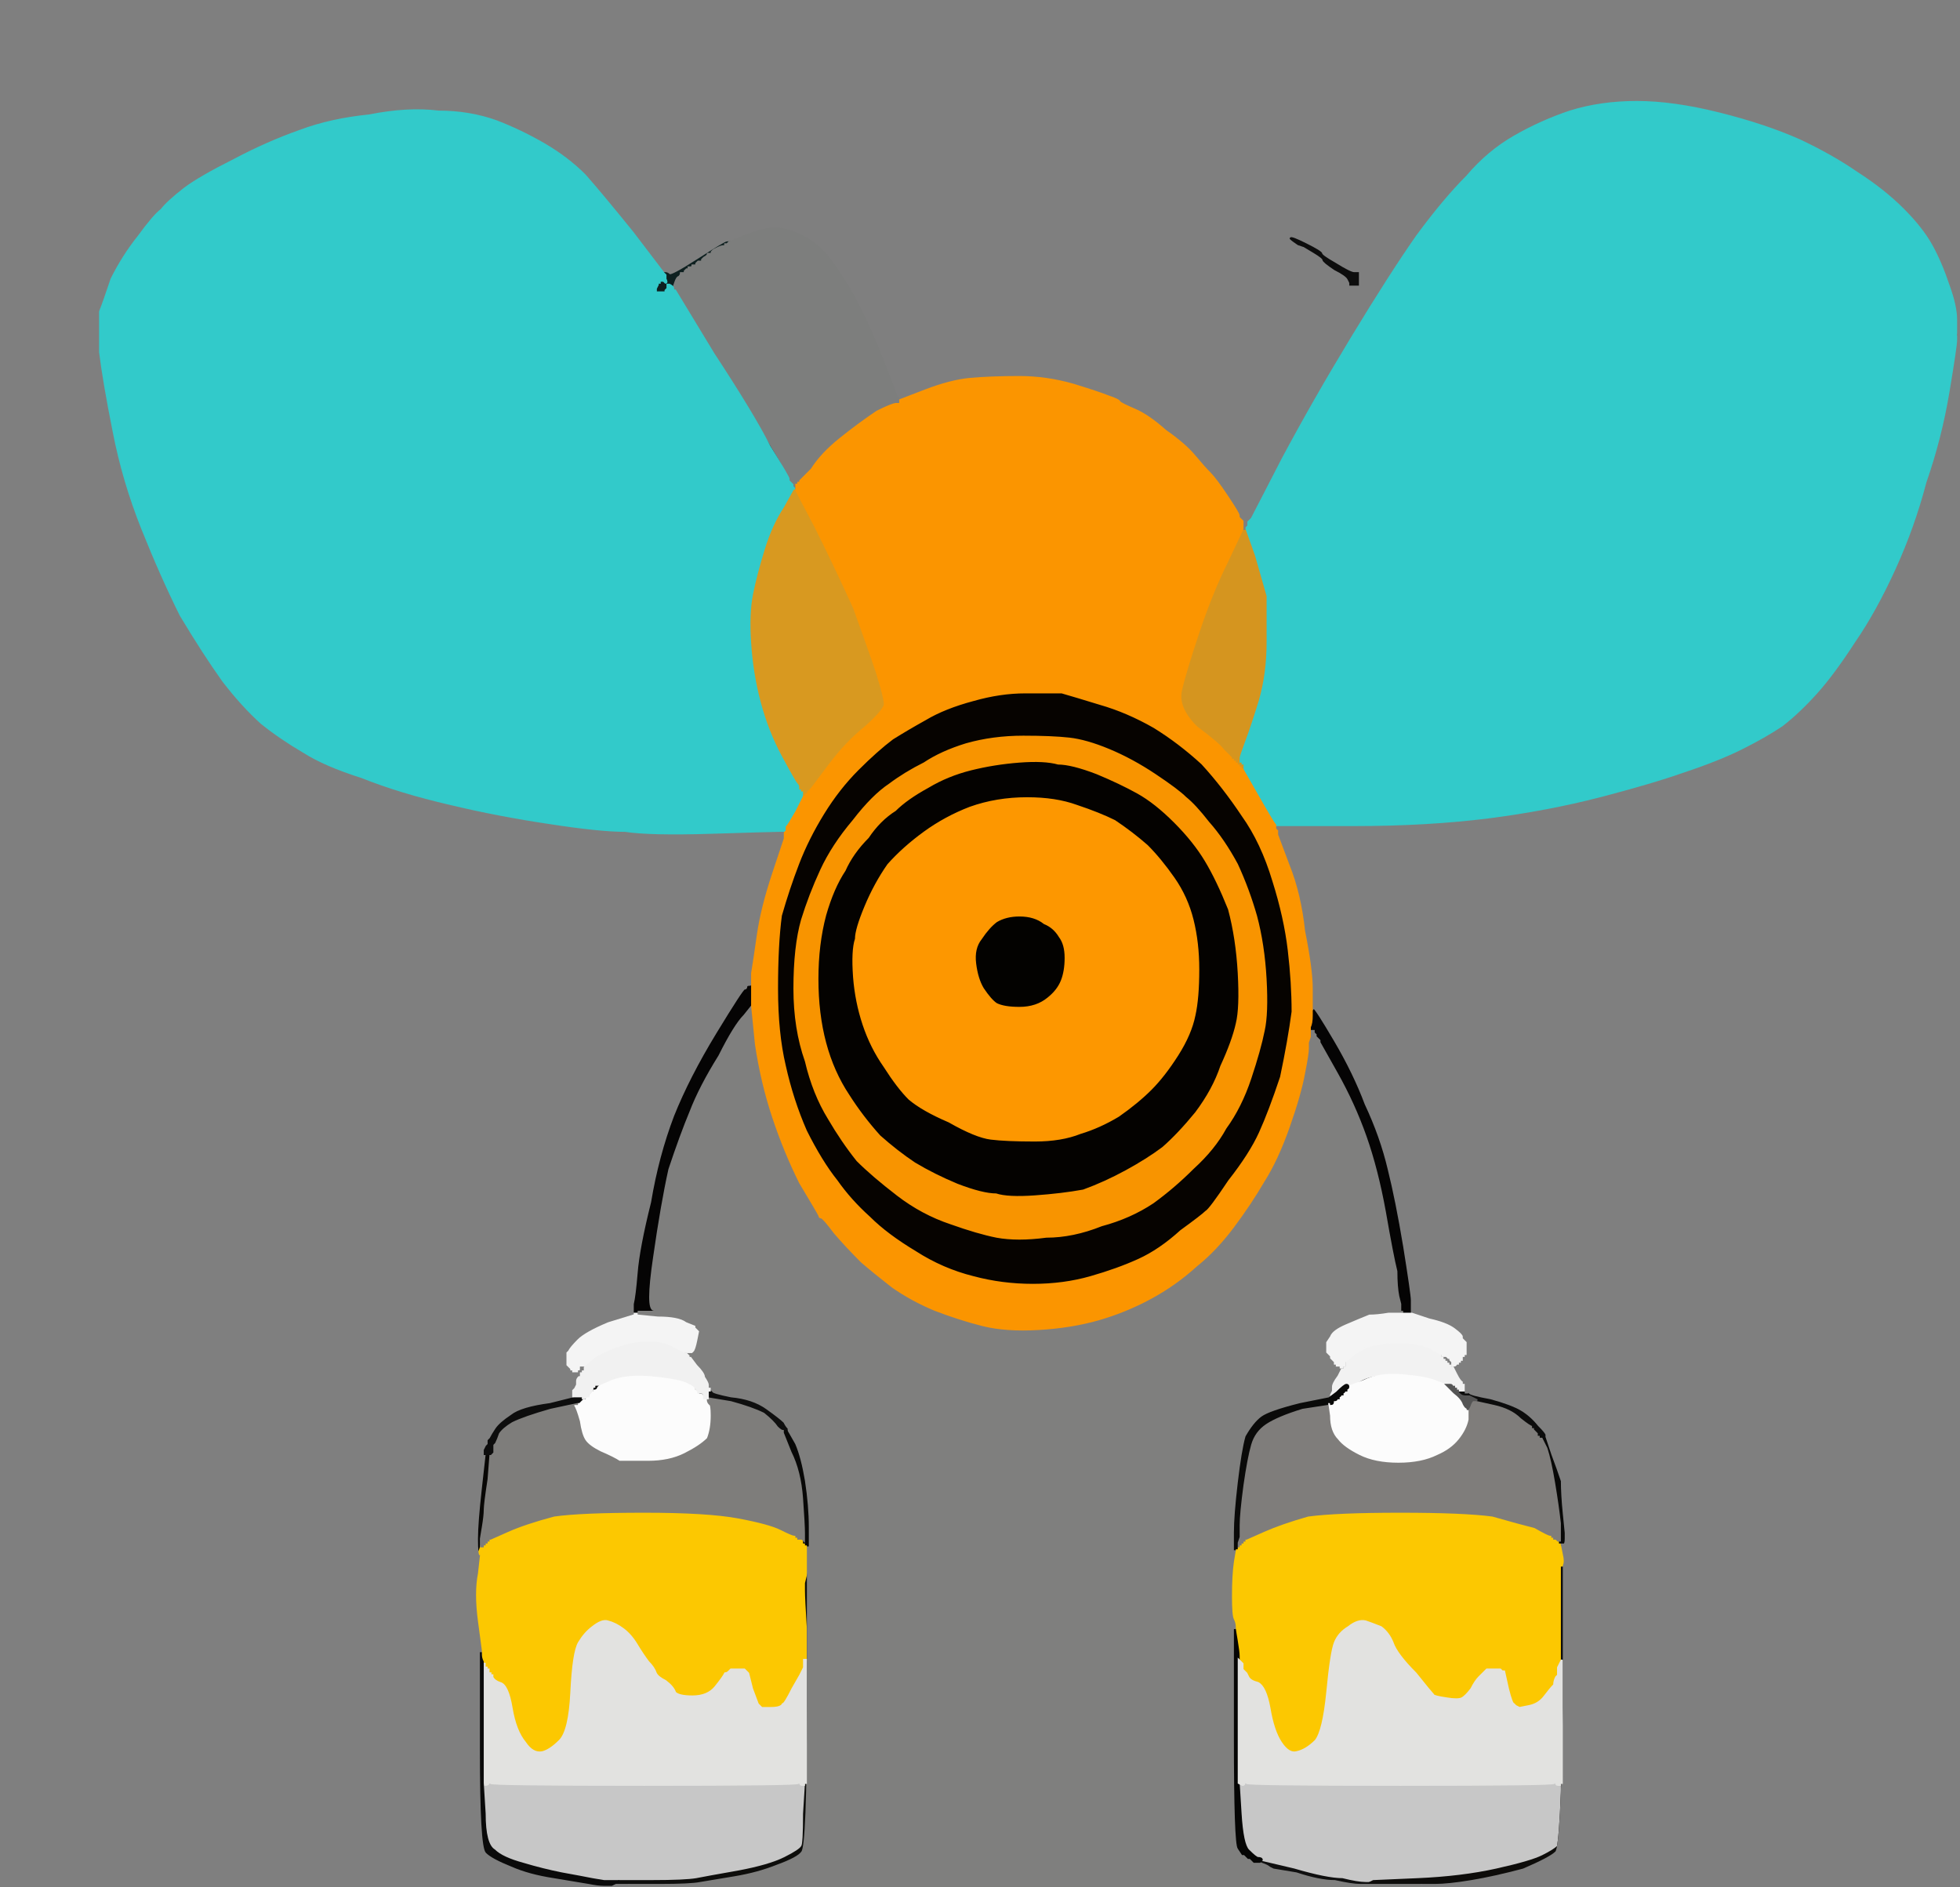 <!-- Created with clker.com Auto tracing tool http://www.clker.com) --> 
<svg 
   xmlns='http://www.w3.org/2000/svg'
   width='1019'
   height='981'>
<rect width="100%" height="100%" fill="#333333" stroke="none"/>
<path style='opacity:1;fill:#FCFCFC;fill-rule:evenodd;stroke:#FCFCFC;stroke-width:1px;stroke-linecap:butt;stroke-linejoin:miter;stroke-opacity:1;' d='M 362 721 L 362 721 L 362 721 Q 362 722 362 722 L 363 722 L 363 722 Q 363 722 364 723 L 364 723 L 364 723 Q 364 724 364 724 L 365 724 L 365 724 L 365 724 L 366 725 L 366 725 L 366 725 Q 366 726 366 726 L 367 726 L 367 726 Q 367 726 368 727 L 368 727 L 368 727 Q 368 728 368 728 L 369 728 L 369 729 Q 370 730 370 736 Q 370 743 368 748 Q 364 752 356 756 Q 348 760 337 760 Q 326 760 322 760 Q 319 758 312 755 Q 306 752 304 749 Q 302 746 301 739 Q 299 732 298 731 Q 298 730 299 730 L 300 730 L 300 729 L 300 729 L 301 729 Q 302 728 302 728 L 303 727 L 304 727 Q 304 726 304 726 L 304 726 L 304 726 Q 305 726 305 725 L 305 725 L 306 725 Q 306 724 306 724 L 306 724 L 306 724 Q 307 724 307 723 L 307 723 L 308 723 Q 308 722 308 722 L 308 722 L 308 722 Q 309 722 309 721 L 309 721 L 310 721 Q 310 720 310 720 L 310 720 L 310 720 L 311 720 L 318 717 Q 326 714 338 715 Q 350 716 356 718 Q 361 720 362 721 z 
'/>
<path style='opacity:1;fill:#050404;fill-rule:evenodd;stroke:#050404;stroke-width:1px;stroke-linecap:butt;stroke-linejoin:miter;stroke-opacity:1;' d='M 390 512 L 391 511 L 391 517 L 391 523 L 387 528 Q 382 533 374 549 Q 364 565 359 578 Q 354 590 348 608 Q 344 626 340 654 Q 336 681 340 681 L 343 682 L 338 682 L 332 682 L 332 683 L 332 683 L 330 683 L 329 683 L 329 678 Q 330 674 331 662 Q 332 649 338 625 Q 342 601 350 580 Q 358 560 372 537 Q 386 514 387 514 Q 388 514 388 513 Q 388 512 390 512 z 
'/>
<path style='opacity:1;fill:#32CACA;fill-rule:evenodd;stroke:#32CACA;stroke-width:1px;stroke-linecap:butt;stroke-linejoin:miter;stroke-opacity:1;' d='M 1018 166 L 1018 174 L 1018 177 Q 1018 180 1014 204 Q 1010 228 1002 251 Q 996 274 986 296 Q 976 318 965 334 Q 954 351 945 361 Q 936 371 927 378 Q 918 384 906 390 Q 894 396 876 402 Q 859 408 832 415 Q 805 422 774 426 Q 742 430 704 430 L 665 430 L 664 430 L 663 430 L 663 429 Q 662 428 654 414 L 646 400 L 646 400 Q 646 399 645 399 L 645 399 L 645 398 Q 644 398 644 398 L 644 398 L 644 398 Q 644 397 643 397 L 643 397 L 643 395 Q 644 393 647 385 Q 650 377 654 364 Q 658 350 658 334 Q 658 318 658 310 Q 656 303 652 289 L 647 275 L 647 274 L 648 273 L 648 272 L 648 271 L 649 270 L 650 269 L 666 238 Q 682 208 702 175 Q 722 142 736 122 Q 750 103 762 91 Q 773 78 787 70 Q 801 62 816 57 Q 832 52 851 52 Q 870 52 894 58 Q 918 64 936 72 Q 953 80 966 89 Q 980 98 990 108 Q 1000 118 1005 127 Q 1010 136 1014 148 Q 1018 159 1018 166 z 
'/>
<path style='opacity:1;fill:#F89400;fill-rule:evenodd;stroke:#F89400;stroke-width:1px;stroke-linecap:butt;stroke-linejoin:miter;stroke-opacity:1;' d='M 532 382 Q 547 382 556 383 Q 565 384 577 389 Q 589 394 601 402 Q 613 410 617 414 Q 622 418 629 427 Q 637 436 644 449 Q 650 462 654 476 Q 658 491 659 509 Q 660 527 658 536 Q 656 546 651 561 Q 646 576 638 587 Q 632 598 621 608 Q 611 618 600 626 Q 588 634 573 638 Q 558 644 544 644 Q 529 646 518 644 Q 508 642 494 637 Q 479 632 466 622 Q 453 612 445 604 Q 437 594 430 582 Q 422 569 418 552 Q 412 535 412 514 Q 412 492 416 478 Q 420 465 426 452 Q 432 439 443 426 Q 453 413 462 407 Q 470 401 480 396 Q 489 390 502 386 Q 516 382 532 382 z 
M 530 397 Q 543 396 550 398 Q 557 398 570 403 Q 582 408 591 413 Q 600 418 610 428 Q 620 438 626 448 Q 632 458 638 473 Q 642 488 643 506 Q 644 524 642 532 Q 640 541 634 554 Q 630 566 621 578 Q 612 589 604 596 Q 596 602 585 608 Q 574 614 563 618 Q 552 620 538 621 Q 524 622 518 620 Q 511 620 498 615 Q 486 610 476 604 Q 467 598 458 590 Q 449 580 442 569 Q 434 557 430 542 Q 426 527 426 509 Q 426 491 430 476 Q 434 462 440 453 Q 444 444 452 436 Q 458 427 466 422 Q 472 416 483 410 Q 493 404 505 401 Q 517 398 530 397 z 
'/>
<path style='opacity:1;fill:#050404;fill-rule:evenodd;stroke:#050404;stroke-width:1px;stroke-linecap:butt;stroke-linejoin:miter;stroke-opacity:1;' d='M 734 676 L 734 678 L 734 680 L 734 683 L 734 683 L 734 683 L 732 683 L 729 683 L 729 682 L 728 682 L 728 680 L 728 678 L 727 674 Q 726 669 726 661 Q 724 653 720 630 Q 716 608 710 591 Q 704 574 695 558 L 686 542 L 686 542 L 686 542 L 686 541 L 686 541 L 685 540 L 684 539 L 684 539 L 684 538 L 684 538 L 684 538 L 683 537 L 683 536 L 682 536 L 681 536 L 681 534 Q 682 532 682 528 L 682 525 L 683 524 Q 684 524 694 541 Q 704 558 710 574 Q 718 591 722 608 Q 726 624 730 648 Q 734 673 734 676 z 
'/>
<path style='opacity:1;fill:#080705;fill-rule:evenodd;stroke:#080705;stroke-width:1px;stroke-linecap:butt;stroke-linejoin:miter;stroke-opacity:1;' d='M 253 755 L 253 755 L 254 755 Q 254 756 254 756 L 255 756 L 254 769 Q 252 782 252 785 Q 252 788 251 794 L 250 800 L 250 802 L 250 804 L 250 804 Q 250 805 249 807 L 249 809 L 249 809 Q 248 809 248 800 Q 248 792 250 774 L 252 756 L 252 756 Q 253 756 253 755 z 
'/>
<path style='opacity:1;fill:#C7C7C7;fill-rule:evenodd;stroke:#C7C7C7;stroke-width:1px;stroke-linecap:butt;stroke-linejoin:miter;stroke-opacity:1;' d='M 417 928 L 418 928 L 418 927 L 418 927 L 419 927 L 419 927 L 418 943 Q 418 959 417 960 Q 416 962 408 966 Q 400 970 384 973 Q 367 976 362 977 Q 356 978 339 978 L 322 978 L 318 978 L 314 978 L 308 977 Q 303 976 292 974 Q 282 972 272 969 Q 261 966 257 962 Q 252 959 252 943 L 251 927 L 252 928 Q 254 928 254 927 Q 254 926 255 927 Q 255 928 335 928 Q 415 928 415 927 Q 416 926 416 927 Q 416 928 417 928 z 
'/>
<path style='opacity:1;fill:#060300;fill-rule:evenodd;stroke:#060300;stroke-width:1px;stroke-linecap:butt;stroke-linejoin:miter;stroke-opacity:1;' d='M 533 360 Q 546 360 552 360 Q 559 362 572 366 Q 586 370 600 378 Q 613 386 625 397 Q 636 409 646 424 Q 656 438 662 458 Q 668 477 670 494 Q 672 511 672 526 Q 670 541 666 560 Q 660 578 655 589 Q 650 600 639 614 Q 629 629 627 630 Q 625 632 614 640 Q 603 650 592 655 Q 581 660 567 664 Q 553 668 537 668 Q 521 668 506 664 Q 490 660 476 651 Q 461 642 452 633 Q 442 624 435 614 Q 427 604 419 588 Q 412 572 408 554 Q 404 537 404 514 Q 404 491 406 476 Q 410 462 415 449 Q 420 436 428 423 Q 436 410 446 400 Q 456 390 464 384 Q 472 379 481 374 Q 491 368 506 364 Q 520 360 533 360 z 
M 532 382 Q 547 382 556 383 Q 565 384 577 389 Q 589 394 601 402 Q 613 410 617 414 Q 622 418 629 427 Q 637 436 644 449 Q 650 462 654 476 Q 658 491 659 509 Q 660 527 658 536 Q 656 546 651 561 Q 646 576 638 587 Q 632 598 621 608 Q 611 618 600 626 Q 588 634 573 638 Q 558 644 544 644 Q 529 646 518 644 Q 508 642 494 637 Q 479 632 466 622 Q 453 612 445 604 Q 437 594 430 582 Q 422 569 418 552 Q 412 535 412 514 Q 412 492 416 478 Q 420 465 426 452 Q 432 439 443 426 Q 453 413 462 407 Q 470 401 480 396 Q 489 390 502 386 Q 516 382 532 382 z 
'/>
<path style='opacity:1;fill:#0D0D0B;fill-rule:evenodd;stroke:#0D0D0B;stroke-width:1px;stroke-linecap:butt;stroke-linejoin:miter;stroke-opacity:1;' d='M 420 814 L 420 814 L 420 887 Q 420 960 417 963 Q 415 966 404 970 Q 394 974 382 976 Q 370 978 364 979 Q 359 980 343 980 L 327 980 L 322 980 L 318 980 L 318 980 L 318 980 L 320 979 L 322 978 L 322 978 L 322 978 L 339 978 Q 356 978 362 977 Q 367 976 384 973 Q 400 970 408 966 Q 416 962 417 960 Q 418 959 418 943 L 419 927 L 419 895 L 419 863 L 419 847 Q 418 831 418 827 L 418 823 L 419 819 Q 420 815 420 814 z 
'/>
<path style='opacity:1;fill:#F4F4F4;fill-rule:evenodd;stroke:#F4F4F4;stroke-width:1px;stroke-linecap:butt;stroke-linejoin:miter;stroke-opacity:1;' d='M 316 687 L 329 683 L 330 683 L 332 683 L 342 684 Q 353 684 357 687 Q 362 689 362 689 L 362 690 L 362 690 L 362 690 L 363 691 L 364 692 L 363 697 Q 362 702 361 704 Q 360 706 360 706 L 359 706 L 358 706 L 358 706 L 358 705 L 358 705 L 357 705 Q 356 705 356 704 Q 356 703 350 701 Q 345 698 338 698 Q 330 698 324 700 Q 317 702 310 706 L 304 711 L 304 712 L 304 712 L 304 712 L 304 712 L 304 713 L 303 713 L 302 713 L 301 714 L 301 714 L 302 714 L 302 714 L 302 715 L 302 715 L 302 716 L 302 716 L 301 716 L 300 716 L 300 716 L 299 715 L 298 714 L 298 714 L 298 714 L 297 714 L 297 714 L 297 713 L 296 713 L 296 713 L 296 712 L 296 712 L 296 712 L 295 711 L 294 710 L 294 706 L 294 703 L 295 702 Q 296 700 300 696 Q 304 692 316 687 z 
'/>
<path style='opacity:1;fill:#030200;fill-rule:evenodd;stroke:#030200;stroke-width:1px;stroke-linecap:butt;stroke-linejoin:miter;stroke-opacity:1;' d='M 530 476 Q 538 476 543 480 Q 548 482 551 487 Q 554 491 554 498 Q 554 505 552 510 Q 550 515 545 519 Q 539 524 530 524 Q 522 524 518 522 Q 515 520 511 514 Q 508 509 507 501 Q 506 493 510 488 Q 514 482 518 479 Q 523 476 530 476 z 
'/>
<path style='opacity:1;fill:#F2F2F2;fill-rule:evenodd;stroke:#F2F2F2;stroke-width:1px;stroke-linecap:butt;stroke-linejoin:miter;stroke-opacity:1;' d='M 750 704 L 750 704 L 750 704 L 750 704 L 750 705 L 751 705 L 752 705 L 752 705 L 752 705 Q 752 706 752 706 L 753 706 L 753 706 Q 753 706 754 707 L 754 707 L 754 707 Q 754 708 754 708 L 755 708 L 755 708 L 755 709 L 755 709 L 755 710 L 756 710 L 756 710 L 758 714 Q 760 718 761 718 L 761 718 L 761 719 L 762 719 L 762 722 L 762 724 L 760 724 L 758 724 L 758 724 L 758 723 L 757 723 L 757 722 L 757 722 L 756 722 L 756 722 L 756 722 L 756 721 L 756 721 L 755 721 Q 755 720 754 720 L 753 720 L 753 720 Q 752 719 752 720 L 752 720 L 752 720 Q 751 720 746 718 Q 741 716 729 715 Q 717 714 711 716 Q 705 718 702 722 L 698 726 L 698 726 L 698 726 L 697 726 L 697 726 L 697 727 L 696 727 L 696 727 L 696 728 L 696 728 L 696 728 L 695 728 L 695 728 L 694 729 L 693 729 L 693 728 L 693 727 L 692 727 L 691 727 L 691 725 L 692 723 L 692 721 Q 692 719 695 715 L 697 711 L 698 711 L 698 710 L 698 710 L 698 710 L 698 710 L 699 710 L 699 709 L 699 709 L 699 708 L 699 708 L 704 704 Q 710 700 715 699 Q 720 698 729 698 Q 738 698 744 701 Q 749 704 750 704 z 
'/>
<path style='opacity:1;fill:#0F0F0F;fill-rule:evenodd;stroke:#0F0F0F;stroke-width:1px;stroke-linecap:butt;stroke-linejoin:miter;stroke-opacity:1;' d='M 656 967 L 656 967 L 673 971 Q 690 976 698 976 Q 706 978 710 978 L 714 978 L 714 978 L 714 978 L 712 979 L 711 980 L 711 980 L 711 980 L 707 980 Q 703 980 694 978 Q 686 978 674 974 L 662 972 L 660 971 Q 659 970 656 969 L 654 968 L 655 968 Q 656 967 656 967 z 
'/>
<path style='opacity:1;fill:#FCC801;fill-rule:evenodd;stroke:#FCC801;stroke-width:1px;stroke-linecap:butt;stroke-linejoin:miter;stroke-opacity:1;' d='M 806 798 L 807 798 L 807 799 L 808 799 L 808 799 L 808 800 L 808 800 L 808 800 L 809 800 L 809 800 L 810 801 L 811 801 L 811 801 L 811 802 L 811 802 Q 812 802 812 802 L 812 803 L 813 808 Q 814 812 813 814 L 813 815 L 813 815 L 812 815 L 812 823 Q 812 831 812 847 L 812 863 L 812 863 L 812 863 L 811 865 L 810 867 L 810 869 L 810 871 L 809 872 Q 808 874 808 876 Q 806 878 803 882 Q 800 886 795 887 L 790 888 L 788 887 Q 787 886 787 886 Q 786 886 784 878 L 782 869 L 781 869 L 780 868 L 776 868 L 773 868 L 772 869 Q 771 870 769 872 Q 767 874 765 878 Q 762 882 760 883 Q 758 884 752 883 Q 745 882 745 881 Q 744 880 736 870 Q 726 860 724 854 Q 722 849 718 846 Q 713 844 710 843 Q 706 842 701 846 Q 696 849 694 854 Q 692 859 690 880 Q 688 900 684 905 Q 679 910 674 911 Q 670 912 666 906 Q 662 900 660 888 Q 658 877 654 875 Q 650 874 649 872 L 648 870 L 648 870 L 648 870 L 647 869 L 646 868 L 646 866 L 646 865 L 645 864 L 644 863 L 644 863 L 644 863 L 644 861 Q 644 859 643 853 L 642 847 L 642 846 Q 642 844 641 842 Q 640 840 640 830 Q 640 819 641 812 L 642 806 L 642 806 L 642 805 L 643 805 L 643 804 L 643 804 L 643 804 L 644 804 L 644 804 L 644 803 L 644 803 L 645 803 L 645 802 L 645 802 L 646 802 L 646 802 L 646 802 L 646 801 L 646 801 L 647 801 L 647 800 L 647 800 L 648 800 L 648 800 L 648 800 L 657 796 Q 666 792 680 788 Q 695 786 728 786 Q 761 786 776 788 Q 790 792 798 794 Q 805 798 806 798 z 
'/>
<path style='opacity:1;fill:#080807;fill-rule:evenodd;stroke:#080807;stroke-width:1px;stroke-linecap:butt;stroke-linejoin:miter;stroke-opacity:1;' d='M 804 753 L 801 747 L 802 747 L 804 747 L 807 756 Q 810 764 812 770 Q 812 777 813 787 L 814 797 L 814 800 Q 814 803 813 803 L 812 803 L 812 802 Q 812 802 811 802 L 811 802 L 811 801 L 811 801 L 811 792 Q 810 783 808 771 Q 806 759 804 753 z 
'/>
<path style='opacity:1;fill:#C7C7C7;fill-rule:evenodd;stroke:#C7C7C7;stroke-width:1px;stroke-linecap:butt;stroke-linejoin:miter;stroke-opacity:1;' d='M 810 928 L 811 928 L 811 927 L 812 927 L 812 927 L 812 927 L 812 942 Q 812 958 810 960 Q 808 962 802 965 Q 796 968 778 972 Q 760 976 737 977 L 714 978 L 710 978 Q 706 978 698 976 Q 690 976 673 971 L 656 967 L 656 967 Q 656 966 654 966 Q 653 966 649 962 Q 646 959 645 943 L 644 927 L 646 928 Q 647 928 647 927 Q 648 926 648 927 Q 648 928 728 928 Q 808 928 808 927 Q 808 926 809 927 Q 809 928 810 928 z 
'/>
<path style='opacity:1;fill:#D5951F;fill-rule:evenodd;stroke:#D5951F;stroke-width:1px;stroke-linecap:butt;stroke-linejoin:miter;stroke-opacity:1;' d='M 638 292 L 646 275 L 646 275 L 647 275 L 652 289 Q 656 303 658 310 Q 658 318 658 334 Q 658 350 654 364 Q 650 377 647 385 Q 644 393 644 394 L 644 396 L 644 396 L 644 396 L 644 397 L 644 397 L 645 397 L 645 398 L 645 398 L 646 398 L 646 399 L 646 400 L 645 400 L 644 400 L 644 399 L 644 399 L 643 399 L 643 398 L 643 398 L 642 398 L 642 397 L 642 396 L 641 396 L 641 396 L 641 395 L 640 395 L 640 395 L 640 394 L 640 394 Q 640 394 636 390 Q 634 387 622 378 Q 612 368 614 359 Q 616 350 623 329 Q 630 308 638 292 z 
'/>
<path style='opacity:1;fill:#FCC801;fill-rule:evenodd;stroke:#FCC801;stroke-width:1px;stroke-linecap:butt;stroke-linejoin:miter;stroke-opacity:1;' d='M 413 798 L 414 798 L 414 799 L 414 799 L 415 799 L 415 800 L 416 800 L 417 800 L 418 801 L 418 801 L 418 801 L 418 802 L 418 802 L 418 802 L 419 802 L 419 802 L 419 803 L 420 803 L 420 804 L 420 804 L 420 808 Q 420 812 420 813 L 420 814 L 420 814 Q 420 815 419 819 L 418 823 L 418 827 Q 418 831 419 847 L 419 863 L 419 863 L 418 863 L 418 865 L 418 867 L 417 869 L 416 871 L 412 878 Q 408 886 407 886 Q 406 888 401 888 L 396 888 L 395 887 Q 394 886 394 886 Q 394 886 391 878 L 389 870 L 388 869 L 387 868 L 384 868 L 380 868 L 379 869 Q 378 870 377 870 Q 376 872 372 877 Q 368 882 360 882 Q 353 882 351 880 Q 350 877 346 874 Q 342 872 341 870 Q 340 867 337 864 Q 334 860 331 855 Q 328 850 324 847 Q 320 844 316 843 Q 313 842 308 846 Q 304 849 301 854 Q 298 859 297 880 Q 296 900 291 905 Q 286 910 282 911 Q 277 912 273 906 Q 268 900 266 888 Q 264 876 260 875 Q 257 874 256 872 L 256 871 L 255 871 L 255 870 L 255 870 L 254 870 L 254 869 L 254 868 L 253 868 L 253 868 L 253 867 L 252 867 L 252 866 L 252 865 L 251 865 L 251 865 L 251 864 Q 250 862 250 860 L 250 859 L 250 858 Q 250 858 248 843 Q 246 828 248 818 L 249 809 L 249 807 Q 250 805 250 804 L 250 804 L 250 804 L 251 804 L 251 803 L 252 803 L 252 803 L 252 802 L 252 802 L 252 802 L 253 802 L 253 802 L 253 801 L 254 801 L 254 801 L 254 800 L 254 800 L 254 800 L 255 800 L 255 800 L 264 796 Q 273 792 288 788 Q 302 786 335 786 Q 368 786 384 789 Q 400 792 406 795 Q 412 798 413 798 z 
'/>
<path style='opacity:1;fill:#0D0C0A;fill-rule:evenodd;stroke:#0D0C0A;stroke-width:1px;stroke-linecap:butt;stroke-linejoin:miter;stroke-opacity:1;' d='M 812 823 L 812 815 L 813 815 L 813 815 L 813 888 Q 812 960 809 963 Q 806 966 792 972 Q 777 976 765 978 Q 753 980 746 980 L 739 980 L 725 980 L 711 980 L 711 980 L 711 980 L 712 979 L 714 978 L 714 978 L 714 978 L 737 977 Q 760 976 778 972 Q 796 968 802 965 Q 808 962 810 960 Q 812 958 812 942 L 812 927 L 812 895 L 812 863 L 812 847 Q 812 831 812 823 z 
'/>
<path style='opacity:1;fill:#7F7F7F;fill-rule:evenodd;stroke:#7F7F7F;stroke-width:1px;stroke-linecap:butt;stroke-linejoin:miter;stroke-opacity:1;' d='M 0 490 L 0 0 L 510 0 L 1019 0 L 1019 87 L 1019 174 L 1018 174 L 1018 174 L 1018 166 Q 1018 159 1014 148 Q 1010 136 1005 127 Q 1000 118 990 108 Q 980 98 966 89 Q 953 80 936 72 Q 918 64 894 58 Q 870 52 851 52 Q 832 52 816 57 Q 801 62 787 70 Q 773 78 762 91 Q 750 103 736 122 Q 722 142 702 175 Q 682 208 666 238 L 650 269 L 649 270 L 648 271 L 648 272 L 648 273 L 647 274 L 647 275 L 646 275 L 646 275 L 646 273 L 646 271 L 645 270 L 644 269 L 644 268 Q 644 267 638 258 Q 632 249 629 246 Q 626 243 621 237 Q 616 231 606 224 Q 597 216 590 213 Q 583 210 582 209 Q 582 208 576 206 Q 571 204 558 200 Q 544 196 530 196 Q 515 196 504 197 Q 494 198 481 203 L 468 208 L 468 208 L 468 208 L 468 208 L 468 208 L 467 207 L 466 207 L 466 206 Q 466 205 456 180 Q 446 156 437 143 Q 429 130 421 125 Q 413 120 406 119 Q 399 118 388 123 L 378 127 L 378 126 Q 378 126 377 126 L 377 127 L 377 128 Q 376 128 376 128 L 376 128 L 376 128 Q 375 128 373 129 L 371 130 L 370 130 Q 370 130 370 131 L 370 131 L 370 132 Q 370 132 369 132 L 369 132 L 368 132 L 368 132 L 367 132 Q 366 132 366 134 L 365 135 L 365 136 Q 364 136 364 136 L 364 136 L 364 136 L 363 136 L 362 136 Q 362 136 362 137 L 362 137 L 362 138 Q 362 138 361 138 L 361 138 L 361 138 Q 361 138 360 139 L 359 139 L 359 138 Q 358 138 358 138 L 358 139 L 358 139 Q 357 140 357 140 L 357 140 L 356 140 Q 356 140 356 141 L 356 141 L 356 142 Q 356 142 355 142 L 355 142 L 354 142 L 354 142 L 353 142 Q 352 142 350 144 Q 349 144 348 144 L 346 143 L 346 142 Q 346 142 345 142 L 345 142 L 329 121 Q 312 100 304 91 Q 295 82 283 75 Q 271 68 258 63 Q 244 58 228 58 Q 212 56 192 60 Q 172 62 156 68 Q 139 74 122 83 Q 104 92 96 98 Q 87 105 84 109 Q 80 112 72 123 Q 64 133 58 145 Q 54 157 52 162 Q 52 167 52 183 Q 54 199 59 224 Q 64 250 74 275 Q 84 300 94 320 Q 106 340 116 354 Q 126 367 136 376 Q 146 384 158 391 Q 169 398 188 404 Q 208 412 234 418 Q 259 424 286 428 Q 312 432 325 432 Q 338 434 370 433 Q 402 432 405 432 L 408 432 L 408 431 L 408 431 L 409 431 L 409 431 L 409 432 L 408 433 L 408 434 L 408 436 L 402 454 Q 396 472 394 486 Q 392 500 391 506 L 391 511 L 390 512 Q 388 512 388 513 Q 388 514 387 514 Q 386 514 372 537 Q 358 560 350 580 Q 342 601 338 625 Q 332 649 331 662 Q 330 674 329 678 L 329 683 L 316 687 Q 304 692 300 696 Q 296 700 295 702 L 294 703 L 294 706 L 294 710 L 295 711 L 296 712 L 296 712 L 296 712 L 296 713 L 296 713 L 297 713 L 297 714 L 297 714 L 298 714 L 298 714 L 298 714 L 299 714 Q 300 714 301 714 L 301 714 L 301 713 Q 302 713 302 712 L 302 711 L 303 711 L 304 711 L 304 712 L 304 712 L 304 712 L 304 712 L 304 713 L 303 713 L 303 713 L 303 714 L 303 714 L 302 714 L 302 714 L 302 715 L 302 715 L 302 716 L 302 716 L 301 716 L 301 716 Q 300 717 300 718 L 300 720 L 299 722 L 298 723 L 298 724 L 298 726 L 300 726 L 302 726 L 302 726 L 302 726 L 286 730 Q 271 732 266 736 Q 260 740 258 743 Q 256 746 255 748 L 254 749 L 254 750 L 254 751 L 253 753 L 253 755 L 253 755 Q 252 755 252 756 L 252 756 L 250 774 Q 248 792 248 800 Q 248 809 249 809 L 249 809 L 248 818 Q 246 828 248 843 Q 250 858 250 858 L 250 859 L 250 910 Q 250 960 253 963 Q 256 966 266 970 Q 275 974 288 976 Q 300 978 306 979 Q 311 980 314 980 L 318 980 L 322 980 L 327 980 L 327 980 L 327 981 L 164 981 L 0 981 L 0 490 z 
M 704 142 L 705 142 L 705 142 L 706 142 L 706 142 L 706 142 L 706 143 L 706 143 L 706 144 L 706 146 L 706 147 L 706 148 L 704 148 L 702 148 L 702 147 L 702 147 L 701 145 Q 700 143 694 140 Q 688 136 688 135 Q 688 134 683 131 L 678 128 L 675 127 Q 672 125 671 124 Q 671 123 679 127 Q 687 131 687 132 Q 687 133 694 137 Q 702 142 704 142 z 
'/>
<path style='opacity:1;fill:#0E2020;fill-rule:evenodd;stroke:#0E2020;stroke-width:1px;stroke-linecap:butt;stroke-linejoin:miter;stroke-opacity:1;' d='M 378 126 L 379 126 L 379 126 L 379 126 L 379 126 Q 378 127 378 127 L 378 127 L 378 127 L 377 127 L 377 128 Q 376 128 376 128 L 376 128 L 376 128 Q 375 128 372 130 L 370 131 L 370 132 Q 370 132 369 132 L 369 132 L 369 132 Q 369 132 367 134 L 365 135 L 365 136 Q 364 136 364 136 L 364 136 L 364 136 Q 364 136 363 137 L 362 137 L 362 138 Q 362 138 361 138 L 361 138 L 360 138 L 360 138 L 360 138 Q 360 139 359 139 L 359 139 L 359 140 Q 358 140 357 140 L 356 141 L 356 142 Q 356 142 355 142 L 355 142 L 355 142 Q 355 142 353 144 Q 352 145 351 148 L 351 151 L 350 151 Q 350 150 350 150 L 350 150 L 350 150 Q 350 149 348 148 L 347 148 L 347 150 L 346 151 L 346 151 L 346 152 L 346 152 L 346 152 L 345 152 L 345 152 L 344 152 L 343 152 L 342 152 L 341 152 L 341 150 L 342 148 L 342 148 L 342 148 L 342 147 L 342 147 L 343 147 L 343 146 L 344 146 L 345 146 L 346 147 Q 347 147 346 144 L 345 142 L 346 142 Q 347 142 348 143 Q 349 144 363 135 Q 377 126 378 126 z 
'/>
<path style='opacity:1;fill:#7F7D7B;fill-rule:evenodd;stroke:#7F7D7B;stroke-width:1px;stroke-linecap:butt;stroke-linejoin:miter;stroke-opacity:1;' d='M 766 728 L 768 728 L 777 730 Q 786 732 791 737 Q 796 741 797 741 L 797 742 L 797 742 L 798 742 L 798 742 L 798 742 L 798 743 L 798 743 L 799 744 L 800 745 L 800 745 L 800 746 L 800 746 L 800 746 L 801 746 L 801 747 L 804 753 Q 806 759 808 771 Q 810 783 811 792 L 811 801 L 810 801 L 809 800 L 809 800 L 808 800 L 808 800 L 808 800 L 808 799 L 808 799 L 807 799 L 807 798 L 806 798 Q 805 798 798 794 Q 790 792 776 788 Q 761 786 728 786 Q 695 786 680 788 Q 666 792 657 796 L 648 800 L 648 800 L 648 800 L 647 800 L 647 800 L 647 801 L 646 801 L 646 801 L 646 802 L 646 802 L 646 802 L 645 802 L 645 802 L 645 803 L 644 803 L 644 803 L 644 804 L 644 804 L 643 804 L 643 802 L 644 799 L 644 793 Q 644 787 646 772 Q 648 758 650 751 Q 652 744 658 740 Q 664 736 677 732 L 690 730 L 690 729 L 690 729 L 691 729 L 691 729 L 691 729 L 691 730 L 692 730 L 692 730 L 692 737 Q 692 744 696 748 Q 699 752 707 756 Q 715 760 727 760 Q 739 760 747 756 Q 754 753 758 748 Q 762 743 763 738 L 763 733 L 764 731 Q 765 728 766 728 z 
'/>
<path style='opacity:1;fill:#0C0C0C;fill-rule:evenodd;stroke:#0C0C0C;stroke-width:1px;stroke-linecap:butt;stroke-linejoin:miter;stroke-opacity:1;' d='M 804 746 L 804 747 L 802 747 L 801 747 L 801 746 L 800 746 L 800 746 L 800 746 L 800 745 L 800 745 L 799 744 L 798 743 L 798 743 L 798 742 L 798 742 L 798 742 L 797 742 L 797 742 L 797 741 Q 796 741 791 737 Q 786 732 777 730 L 768 728 L 768 728 Q 768 728 766 727 L 764 726 L 762 726 L 759 726 L 759 726 Q 758 725 758 725 L 758 725 L 758 724 L 758 724 L 760 724 L 762 724 L 763 724 Q 764 723 764 724 Q 764 725 775 727 Q 786 730 791 733 Q 796 736 800 741 Q 804 745 804 746 z 
'/>
<path style='opacity:1;fill:#7F7F7E;fill-rule:evenodd;stroke:#7F7F7E;stroke-width:1px;stroke-linecap:butt;stroke-linejoin:miter;stroke-opacity:1;' d='M 387 528 L 391 523 L 393 543 Q 396 563 402 581 Q 408 599 416 615 Q 425 630 426 632 Q 426 633 427 633 Q 428 633 434 641 Q 440 648 448 656 Q 455 662 464 669 Q 474 676 486 681 Q 499 686 511 689 Q 523 692 540 691 Q 557 690 571 686 Q 585 682 598 675 Q 611 668 622 658 Q 632 650 641 638 Q 650 626 657 614 Q 664 603 670 586 Q 676 569 678 558 Q 680 548 680 545 L 680 542 L 681 539 L 681 536 L 682 536 L 683 536 L 683 537 L 684 538 L 684 538 L 684 538 L 684 539 L 684 539 L 685 540 L 686 541 L 686 541 L 686 542 L 686 542 L 686 542 L 695 558 Q 704 574 710 591 Q 716 608 720 630 Q 724 653 726 661 Q 726 669 727 674 L 728 678 L 728 680 L 728 682 L 729 682 L 729 683 L 722 683 Q 716 684 712 684 Q 707 686 700 689 Q 693 692 692 695 L 690 698 L 690 700 L 690 703 L 691 704 L 692 705 L 692 705 L 692 706 L 692 706 L 692 706 L 693 707 L 694 708 L 694 708 L 694 708 L 694 709 L 694 709 L 695 709 L 695 710 L 696 709 Q 697 708 698 708 L 699 708 L 699 708 L 699 709 L 699 709 L 699 710 L 698 710 L 698 710 L 698 710 L 698 710 L 698 711 L 697 711 L 695 715 Q 692 719 692 721 L 692 723 L 691 725 L 691 727 L 676 730 Q 660 734 656 737 Q 652 740 648 747 Q 646 754 644 771 Q 642 788 642 797 L 642 806 L 642 806 L 642 806 L 641 812 Q 640 819 640 830 Q 640 840 641 842 Q 642 844 642 846 L 642 847 L 642 903 Q 642 959 644 961 Q 646 964 646 964 L 646 964 L 647 964 L 647 964 L 648 965 L 649 966 L 649 966 L 650 966 L 650 966 L 650 966 L 651 967 L 652 968 L 653 968 L 654 968 L 656 969 Q 659 970 660 971 L 662 972 L 674 974 Q 686 978 694 978 Q 703 980 707 980 L 711 980 L 725 980 L 739 980 L 739 980 L 739 981 L 533 981 L 327 981 L 327 980 L 327 980 L 343 980 Q 359 980 364 979 Q 370 978 382 976 Q 394 974 404 970 Q 415 966 417 963 Q 420 960 420 887 L 420 814 L 420 813 Q 420 812 420 808 L 420 804 L 420 804 L 420 804 L 420 794 Q 420 783 418 770 Q 416 758 413 751 L 409 744 L 409 743 Q 408 742 407 740 Q 406 738 399 734 Q 393 730 380 727 L 368 724 L 368 722 Q 368 719 366 716 Q 366 714 362 710 L 359 706 L 358 706 L 358 706 L 358 705 L 358 705 L 358 705 L 357 704 L 357 704 L 357 704 L 357 704 L 357 704 L 358 704 Q 359 704 360 704 Q 360 704 361 703 Q 362 702 363 697 L 364 692 L 363 691 L 362 690 L 362 690 L 362 690 L 362 689 Q 362 689 357 687 Q 353 684 342 684 L 332 683 L 332 683 L 332 682 L 338 682 L 343 682 L 340 681 Q 336 681 340 654 Q 344 626 348 608 Q 354 590 359 578 Q 364 565 374 549 Q 382 533 387 528 z 
'/>
<path style='opacity:1;fill:#0F0F0F;fill-rule:evenodd;stroke:#0F0F0F;stroke-width:1px;stroke-linecap:butt;stroke-linejoin:miter;stroke-opacity:1;' d='M 368 724 L 368 724 L 368 724 Q 369 724 369 723 L 369 723 L 370 724 Q 370 725 380 727 Q 391 728 398 733 Q 405 738 407 740 Q 408 742 409 743 L 409 744 L 409 744 Q 408 744 408 744 L 407 745 L 407 744 Q 406 744 406 743 Q 405 742 400 738 Q 396 734 388 731 Q 380 728 374 728 L 369 728 L 369 728 L 368 727 L 368 727 L 368 727 L 368 726 L 368 726 L 367 726 L 367 726 L 367 726 Q 366 725 366 725 L 366 725 L 366 725 L 365 724 L 365 724 L 365 724 L 364 724 Q 364 724 364 723 L 364 723 L 364 723 Q 363 722 363 722 L 363 722 L 362 722 Q 362 722 362 721 L 362 721 L 364 721 Q 365 722 366 722 Q 367 724 368 724 z 
'/>
<path style='opacity:1;fill:#7D7E7D;fill-rule:evenodd;stroke:#7D7E7D;stroke-width:1px;stroke-linecap:butt;stroke-linejoin:miter;stroke-opacity:1;' d='M 466 206 L 466 207 L 467 207 L 468 208 L 468 208 L 468 208 L 468 208 L 468 208 L 468 209 L 468 209 L 468 210 L 468 211 L 468 211 L 468 210 L 468 210 L 468 210 L 467 210 L 467 210 L 466 210 Q 464 210 456 214 Q 447 220 437 228 Q 427 236 422 244 L 416 250 L 416 251 L 416 251 L 415 251 L 415 252 L 415 252 L 414 252 L 414 254 L 414 255 L 414 255 L 413 255 L 413 254 L 412 253 L 412 253 L 412 252 L 412 252 L 412 252 L 411 251 L 410 250 L 410 249 Q 410 248 406 240 Q 402 233 378 194 Q 354 156 352 154 Q 350 152 350 151 L 350 150 L 351 147 Q 352 144 353 144 Q 354 143 354 142 L 354 142 L 354 142 L 355 142 L 355 142 Q 356 142 356 142 L 356 141 L 356 141 Q 356 141 357 140 L 357 140 L 357 140 Q 358 140 358 140 L 358 139 L 358 139 L 359 139 L 359 139 Q 360 139 360 138 L 360 138 L 360 138 L 361 138 L 361 138 Q 362 138 362 138 L 362 137 L 362 137 Q 362 137 363 136 L 363 136 L 364 136 L 364 136 L 364 136 Q 364 136 365 136 L 365 135 L 366 134 Q 368 133 368 132 L 368 132 L 368 132 L 369 132 L 369 132 Q 370 132 370 132 L 370 131 L 370 131 Q 370 131 371 130 L 371 130 L 373 129 Q 375 128 376 128 L 376 128 L 376 128 Q 376 128 377 128 L 377 127 L 378 127 L 378 127 L 378 127 Q 378 127 379 126 L 379 126 L 389 122 Q 399 118 406 119 Q 413 120 421 125 Q 429 130 437 143 Q 446 156 456 180 Q 466 205 466 206 z 
'/>
<path style='opacity:1;fill:#080807;fill-rule:evenodd;stroke:#080807;stroke-width:1px;stroke-linecap:butt;stroke-linejoin:miter;stroke-opacity:1;' d='M 409 744 L 409 744 L 413 751 Q 416 758 418 770 Q 420 783 420 794 L 420 804 L 420 804 L 420 804 L 420 804 L 420 803 L 419 803 L 419 802 L 419 802 L 418 802 L 418 802 L 418 802 L 418 801 L 418 801 L 418 801 L 418 801 L 418 797 Q 418 793 417 779 Q 416 765 411 755 L 407 745 L 408 744 Q 408 744 409 744 z 
'/>
<path style='opacity:1;fill:#7F7F7F;fill-rule:evenodd;stroke:#7F7F7F;stroke-width:1px;stroke-linecap:butt;stroke-linejoin:miter;stroke-opacity:1;' d='M 1018 177 L 1018 174 L 1018 174 L 1019 174 L 1019 578 L 1019 981 L 879 981 L 739 981 L 739 980 L 739 980 L 746 980 Q 753 980 765 978 Q 777 976 792 972 Q 806 966 809 963 Q 812 960 813 888 L 813 815 L 813 814 Q 814 812 813 808 L 812 803 L 813 803 Q 814 803 814 800 L 814 797 L 813 787 Q 812 777 812 770 Q 810 764 807 756 L 804 747 L 804 746 Q 804 745 800 741 Q 796 736 791 733 Q 786 730 775 727 Q 764 725 764 724 Q 764 723 763 724 L 762 724 L 762 722 L 762 719 L 761 719 L 761 718 L 761 718 Q 760 718 758 714 L 756 710 L 756 710 L 755 710 L 755 709 L 755 709 L 754 709 L 754 708 L 754 708 L 754 708 L 753 708 L 753 708 L 753 707 L 752 707 L 752 707 L 752 706 L 752 706 L 752 706 L 751 706 L 751 706 L 751 705 L 751 705 L 750 705 L 750 704 L 750 704 L 750 704 L 750 704 L 750 704 L 751 704 L 752 704 L 752 704 L 752 704 L 753 704 L 753 704 L 753 705 L 754 705 L 755 706 Q 756 708 757 708 L 757 708 L 757 709 L 758 709 L 758 709 L 758 708 L 758 708 L 758 708 L 759 708 L 759 708 L 759 707 L 760 707 L 760 706 L 760 705 L 761 705 L 761 704 L 761 704 L 762 704 L 762 701 L 762 698 L 761 697 L 760 696 L 760 695 Q 760 694 756 691 Q 752 688 743 686 L 734 683 L 734 683 L 734 683 L 734 680 L 734 678 L 734 676 Q 734 673 730 648 Q 726 624 722 608 Q 718 591 710 574 Q 704 558 694 541 Q 684 524 683 524 L 682 525 L 682 514 Q 682 504 678 484 Q 676 465 670 450 L 664 434 L 664 433 L 664 432 L 663 431 L 663 430 L 664 430 L 665 430 L 704 430 Q 742 430 774 426 Q 805 422 832 415 Q 859 408 876 402 Q 894 396 906 390 Q 918 384 927 378 Q 936 371 945 361 Q 954 351 965 334 Q 976 318 986 296 Q 996 274 1002 251 Q 1010 228 1014 204 Q 1018 180 1018 177 z 
'/>
<path style='opacity:1;fill:#7E7D7B;fill-rule:evenodd;stroke:#7E7D7B;stroke-width:1px;stroke-linecap:butt;stroke-linejoin:miter;stroke-opacity:1;' d='M 368 728 L 368 727 L 380 729 Q 391 732 397 735 Q 402 739 404 742 Q 406 744 407 744 L 407 745 L 411 755 Q 416 765 417 779 Q 418 793 418 797 L 418 801 L 418 801 L 418 801 L 418 801 L 417 800 L 416 800 L 415 800 L 415 799 L 414 799 L 414 799 L 414 798 L 413 798 Q 412 798 406 795 Q 400 792 384 789 Q 368 786 335 786 Q 302 786 288 788 Q 273 792 264 796 L 255 800 L 255 800 L 254 800 L 254 800 L 254 800 L 254 801 L 254 801 L 253 801 L 253 802 L 253 802 L 252 802 L 252 802 L 252 802 L 252 803 L 252 803 L 251 803 L 251 804 L 250 804 L 250 804 L 250 802 L 250 800 L 251 794 Q 252 788 252 785 Q 252 782 254 769 L 255 756 L 255 756 L 256 755 L 256 753 L 256 751 L 257 750 Q 258 748 259 745 Q 261 742 266 739 Q 272 736 286 732 L 300 729 L 300 729 L 300 730 L 299 730 Q 298 730 298 731 Q 299 732 301 739 Q 302 746 304 749 Q 306 752 312 755 Q 319 758 322 760 Q 326 760 337 760 Q 348 760 356 756 Q 364 752 368 748 Q 370 743 370 736 Q 370 730 369 730 Q 368 729 368 728 z 
'/>
<path style='opacity:1;fill:#0D0D0D;fill-rule:evenodd;stroke:#0D0D0D;stroke-width:1px;stroke-linecap:butt;stroke-linejoin:miter;stroke-opacity:1;' d='M 310 720 L 311 720 L 310 721 Q 310 722 309 722 L 308 722 L 308 722 Q 308 722 308 723 L 307 723 L 307 723 Q 307 724 306 724 L 306 724 L 306 724 Q 306 724 306 725 L 305 725 L 305 725 Q 305 726 304 726 L 304 726 L 304 726 Q 304 726 304 727 L 303 727 L 302 728 Q 302 728 301 729 L 300 729 L 286 732 Q 272 736 266 739 Q 261 742 259 745 Q 258 748 257 750 L 256 751 L 256 753 L 256 755 L 255 756 L 255 756 L 254 756 L 252 756 L 252 755 L 252 754 L 253 752 L 254 751 L 254 750 L 254 749 L 255 748 Q 256 746 258 743 Q 260 740 266 736 Q 271 732 286 730 L 302 726 L 302 726 L 302 726 L 302 726 Q 302 725 305 723 Q 308 720 310 720 z 
'/>
<path style='opacity:1;fill:#FCFCFC;fill-rule:evenodd;stroke:#FCFCFC;stroke-width:1px;stroke-linecap:butt;stroke-linejoin:miter;stroke-opacity:1;' d='M 752 720 L 752 720 L 752 720 L 753 720 L 755 722 Q 757 724 758 725 L 758 725 L 758 725 Q 758 726 758 726 L 759 726 L 761 727 Q 762 728 762 729 Q 762 730 762 731 Q 762 732 763 732 L 763 733 L 763 738 Q 762 743 758 748 Q 754 753 747 756 Q 739 760 727 760 Q 715 760 707 756 Q 699 752 696 748 Q 692 744 692 736 L 691 729 L 692 729 L 693 729 L 694 729 Q 694 728 694 728 L 694 728 L 694 728 Q 695 728 695 727 L 695 727 L 696 727 Q 696 726 696 726 L 696 726 L 696 726 Q 697 726 697 725 L 697 725 L 698 725 Q 698 724 698 724 L 698 724 L 698 724 Q 699 724 699 723 L 699 723 L 700 723 Q 700 722 700 722 L 700 722 L 700 722 Q 701 722 701 721 L 701 721 L 709 718 Q 717 714 729 715 Q 741 716 746 718 Q 751 720 752 720 z 
'/>
<path style='opacity:1;fill:#F4F4F4;fill-rule:evenodd;stroke:#F4F4F4;stroke-width:1px;stroke-linecap:butt;stroke-linejoin:miter;stroke-opacity:1;' d='M 722 683 L 729 683 L 732 683 L 734 683 L 743 686 Q 752 688 756 691 Q 760 694 760 695 L 760 696 L 761 697 L 762 698 L 762 701 L 762 704 L 761 704 L 761 704 L 761 705 L 760 705 L 760 706 L 760 707 L 759 707 L 759 708 L 759 708 L 758 708 L 758 708 L 758 708 L 758 709 L 758 709 L 757 709 Q 757 710 756 710 L 756 710 L 756 710 L 755 710 L 755 709 L 755 709 L 755 708 L 755 708 L 755 708 Q 754 707 754 707 L 754 707 L 754 706 Q 754 706 753 706 L 753 706 L 753 706 Q 752 705 752 705 L 752 705 L 752 705 L 751 705 L 750 705 L 750 704 L 750 704 L 750 704 L 750 704 Q 749 704 744 701 Q 738 698 729 698 Q 720 698 715 699 Q 710 700 704 704 L 699 708 L 699 708 L 699 709 L 699 709 L 699 710 L 698 710 L 698 710 L 698 710 L 698 710 L 698 711 L 697 711 L 697 711 L 697 710 L 696 710 L 695 710 L 695 709 L 694 709 L 694 709 L 694 708 L 694 708 L 694 708 L 693 707 L 692 706 L 692 706 L 692 706 L 692 705 L 692 705 L 691 704 L 690 703 L 690 700 L 690 698 L 692 695 Q 693 692 700 689 Q 707 686 712 684 Q 716 684 722 683 z 
'/>
<path style='opacity:1;fill:#32CACA;fill-rule:evenodd;stroke:#32CACA;stroke-width:1px;stroke-linecap:butt;stroke-linejoin:miter;stroke-opacity:1;' d='M 329 121 L 345 142 L 345 142 Q 345 142 346 143 L 346 143 L 346 145 Q 347 147 346 147 L 345 146 L 344 146 L 343 146 L 343 147 L 342 147 L 342 147 L 342 148 L 342 148 L 342 148 L 341 150 L 341 152 L 342 152 L 343 152 L 344 152 L 345 152 L 345 152 L 346 152 L 346 152 L 346 152 L 346 151 L 346 151 L 347 150 L 347 148 L 348 148 Q 350 149 350 150 L 350 150 L 350 150 Q 350 150 350 151 L 351 151 L 371 184 Q 392 216 400 232 Q 410 248 410 249 L 410 250 L 411 251 L 412 252 L 412 252 L 412 252 L 412 253 L 412 253 L 413 254 L 413 255 L 408 264 Q 402 273 398 286 Q 394 299 392 309 Q 390 319 391 334 Q 392 350 396 365 Q 400 380 407 393 Q 414 406 415 407 Q 416 408 416 409 L 416 410 L 417 410 L 417 410 L 417 411 L 418 411 L 418 412 L 418 414 L 414 422 Q 410 429 409 430 L 409 431 L 409 431 L 408 431 L 408 431 L 408 432 L 405 432 Q 402 432 370 433 Q 338 434 325 432 Q 312 432 286 428 Q 259 424 234 418 Q 208 412 188 404 Q 169 398 158 391 Q 146 384 136 376 Q 126 367 116 354 Q 106 340 94 320 Q 84 300 74 275 Q 64 250 59 224 Q 54 199 52 183 Q 52 167 52 162 Q 54 157 58 145 Q 64 133 72 123 Q 80 112 84 109 Q 87 105 96 98 Q 104 92 122 83 Q 139 74 156 68 Q 172 62 192 60 Q 212 56 228 58 Q 244 58 258 63 Q 271 68 283 75 Q 295 82 304 91 Q 312 100 329 121 z 
'/>
<path style='opacity:1;fill:#D89920;fill-rule:evenodd;stroke:#D89920;stroke-width:1px;stroke-linecap:butt;stroke-linejoin:miter;stroke-opacity:1;' d='M 408 264 L 413 255 L 414 255 L 414 255 L 424 274 Q 434 294 444 316 Q 452 338 456 350 Q 460 363 460 366 Q 460 369 450 378 Q 440 386 431 398 Q 422 410 422 410 L 422 410 L 421 411 L 420 412 L 420 412 L 420 412 L 420 413 L 420 413 L 419 413 L 419 414 L 419 414 L 418 414 L 418 414 L 418 414 L 418 412 L 418 411 L 417 411 L 417 410 L 417 410 L 416 410 L 416 409 Q 416 408 415 407 Q 414 406 407 393 Q 400 380 396 365 Q 392 350 391 334 Q 390 319 392 309 Q 394 299 398 286 Q 402 273 408 264 z 
'/>
<path style='opacity:1;fill:#555555;fill-rule:evenodd;stroke:#555555;stroke-width:1px;stroke-linecap:butt;stroke-linejoin:miter;stroke-opacity:1;' d='M 755 721 L 756 721 L 756 721 L 756 722 L 756 722 L 756 722 L 757 722 L 757 722 L 757 723 L 758 723 L 758 724 L 758 724 L 759 725 Q 760 726 762 726 L 764 726 L 766 727 Q 768 728 768 728 L 768 728 L 766 728 Q 765 728 764 731 L 763 733 L 763 732 Q 762 732 761 730 Q 760 727 756 724 L 752 720 L 754 720 Q 755 720 755 721 z 
M 762 728 Q 762 728 762 727 Q 762 727 762 728 Q 762 728 762 728 z 
'/>
<path style='opacity:1;fill:#050504;fill-rule:evenodd;stroke:#050504;stroke-width:1px;stroke-linecap:butt;stroke-linejoin:miter;stroke-opacity:1;' d='M 642 903 L 642 847 L 643 853 Q 644 859 644 861 L 644 863 L 644 895 L 644 927 L 645 943 Q 646 959 649 962 Q 653 966 654 966 Q 656 966 656 967 L 656 967 L 656 967 Q 656 967 655 968 L 654 968 L 653 968 L 652 968 L 651 967 L 650 966 L 650 966 L 650 966 L 649 966 L 649 966 L 648 965 L 647 964 L 647 964 L 646 964 L 646 964 Q 646 964 644 961 Q 642 959 642 903 z 
'/>
<path style='opacity:1;fill:#E2E2E0;fill-rule:evenodd;stroke:#E2E2E0;stroke-width:1px;stroke-linecap:butt;stroke-linejoin:miter;stroke-opacity:1;' d='M 379 869 L 380 868 L 384 868 L 387 868 L 388 869 L 389 870 L 391 878 Q 394 886 394 886 Q 394 886 395 887 L 396 888 L 401 888 Q 406 888 407 886 Q 408 886 412 878 L 416 871 L 417 869 L 418 867 L 418 865 L 418 863 L 419 863 L 419 863 L 419 895 L 419 927 L 419 927 L 418 927 L 418 927 L 418 928 L 417 928 Q 416 928 416 927 Q 416 926 415 927 Q 415 928 335 928 Q 255 928 255 927 Q 254 926 254 927 Q 254 928 252 928 L 251 927 L 251 896 L 251 865 L 251 865 L 252 865 L 252 866 L 252 867 L 253 867 L 253 868 L 253 868 L 254 868 L 254 869 L 254 870 L 255 870 L 255 870 L 255 871 L 256 871 L 256 872 Q 257 874 260 875 Q 264 876 266 888 Q 268 900 273 906 Q 277 912 282 911 Q 286 910 291 905 Q 296 900 297 880 Q 298 859 301 854 Q 304 849 308 846 Q 313 842 316 843 Q 320 844 324 847 Q 328 850 331 855 Q 334 860 337 864 Q 340 867 341 870 Q 342 872 346 874 Q 350 877 351 880 Q 353 882 360 882 Q 368 882 372 877 Q 376 872 377 870 Q 378 870 379 869 z 
'/>
<path style='opacity:1;fill:#F1F1F1;fill-rule:evenodd;stroke:#F1F1F1;stroke-width:1px;stroke-linecap:butt;stroke-linejoin:miter;stroke-opacity:1;' d='M 356 704 L 357 704 L 357 704 L 357 704 L 358 705 L 358 705 L 358 705 L 358 706 L 358 706 L 359 706 L 362 710 Q 366 714 366 716 Q 368 719 368 720 L 368 722 L 369 722 L 369 723 L 369 723 L 368 723 L 368 724 L 368 724 L 368 724 L 368 724 L 367 724 L 367 724 L 367 725 L 368 725 L 368 726 L 368 727 L 367 727 L 366 727 L 366 726 L 366 725 L 366 725 L 365 724 L 365 724 L 365 724 L 364 724 L 363 724 L 363 723 Q 362 723 362 722 Q 361 720 356 718 Q 350 716 338 715 Q 326 714 318 717 L 311 720 L 311 720 Q 310 719 310 720 L 310 720 L 310 720 Q 310 720 309 720 L 309 721 L 309 721 Q 308 721 308 722 L 308 722 L 308 722 Q 308 722 308 723 L 307 723 L 307 724 L 306 725 L 306 725 L 306 726 L 306 726 L 306 726 L 305 726 L 305 726 L 304 727 L 303 727 L 303 726 L 302 726 L 302 726 L 302 726 L 300 726 L 298 726 L 298 724 L 298 723 L 299 722 L 300 720 L 300 718 Q 300 717 301 716 L 301 716 L 302 716 L 302 716 L 302 715 L 302 715 L 302 714 L 302 714 L 303 714 L 303 714 L 303 713 L 303 713 L 304 713 L 304 712 L 304 712 L 304 712 L 304 712 L 304 711 L 310 706 Q 317 702 324 700 Q 330 698 338 698 Q 345 698 350 701 Q 356 704 356 704 z 
'/>
<path style='opacity:1;fill:#FD9700;fill-rule:evenodd;stroke:#FD9700;stroke-width:1px;stroke-linecap:butt;stroke-linejoin:miter;stroke-opacity:1;' d='M 534 414 Q 549 414 560 418 Q 572 422 580 426 Q 589 432 597 439 Q 604 446 611 456 Q 618 466 621 478 Q 624 490 624 504 Q 624 519 622 528 Q 620 538 613 549 Q 606 560 599 567 Q 592 574 582 581 Q 572 587 562 590 Q 552 594 538 594 Q 523 594 515 593 Q 507 592 493 584 Q 479 578 472 572 Q 466 566 459 555 Q 452 545 448 533 Q 444 521 443 508 Q 442 494 444 488 Q 444 483 449 471 Q 454 459 461 449 Q 469 440 480 432 Q 491 424 504 419 Q 518 414 534 414 z 
M 530 476 Q 538 476 543 480 Q 548 482 551 487 Q 554 491 554 498 Q 554 505 552 510 Q 550 515 545 519 Q 539 524 530 524 Q 522 524 518 522 Q 515 520 511 514 Q 508 509 507 501 Q 506 493 510 488 Q 514 482 518 479 Q 523 476 530 476 z 
'/>
<path style='opacity:1;fill:#040200;fill-rule:evenodd;stroke:#040200;stroke-width:1px;stroke-linecap:butt;stroke-linejoin:miter;stroke-opacity:1;' d='M 530 397 Q 543 396 550 398 Q 557 398 570 403 Q 582 408 591 413 Q 600 418 610 428 Q 620 438 626 448 Q 632 458 638 473 Q 642 488 643 506 Q 644 524 642 532 Q 640 541 634 554 Q 630 566 621 578 Q 612 589 604 596 Q 596 602 585 608 Q 574 614 563 618 Q 552 620 538 621 Q 524 622 518 620 Q 511 620 498 615 Q 486 610 476 604 Q 467 598 458 590 Q 449 580 442 569 Q 434 557 430 542 Q 426 527 426 509 Q 426 491 430 476 Q 434 462 440 453 Q 444 444 452 436 Q 458 427 466 422 Q 472 416 483 410 Q 493 404 505 401 Q 517 398 530 397 z 
M 534 414 Q 549 414 560 418 Q 572 422 580 426 Q 589 432 597 439 Q 604 446 611 456 Q 618 466 621 478 Q 624 490 624 504 Q 624 519 622 528 Q 620 538 613 549 Q 606 560 599 567 Q 592 574 582 581 Q 572 587 562 590 Q 552 594 538 594 Q 523 594 515 593 Q 507 592 493 584 Q 479 578 472 572 Q 466 566 459 555 Q 452 545 448 533 Q 444 521 443 508 Q 442 494 444 488 Q 444 483 449 471 Q 454 459 461 449 Q 469 440 480 432 Q 491 424 504 419 Q 518 414 534 414 z 
'/>
<path style='opacity:1;fill:#0A0A09;fill-rule:evenodd;stroke:#0A0A09;stroke-width:1px;stroke-linecap:butt;stroke-linejoin:miter;stroke-opacity:1;' d='M 701 721 L 701 721 L 701 721 Q 701 722 700 722 L 700 722 L 700 722 Q 700 722 700 723 L 699 723 L 699 723 Q 699 724 698 724 L 698 724 L 698 724 Q 698 724 698 725 L 697 725 L 697 725 Q 697 726 696 726 L 696 726 L 696 726 Q 696 726 696 727 L 695 727 L 695 727 Q 695 728 694 728 L 694 728 L 694 728 Q 694 728 693 728 L 693 729 L 693 729 Q 693 730 692 730 L 692 730 L 692 730 Q 692 729 691 729 L 691 729 L 691 729 L 690 729 L 690 729 L 690 730 L 677 732 Q 664 736 658 740 Q 652 744 650 751 Q 648 758 646 772 Q 644 787 644 793 L 644 799 L 643 802 L 643 804 L 643 804 L 643 804 L 643 805 L 642 805 L 642 806 L 642 806 L 642 806 L 642 806 L 642 797 Q 642 788 644 771 Q 646 754 648 747 Q 652 740 656 737 Q 660 734 676 730 L 691 727 L 695 724 Q 699 720 700 720 Q 701 720 701 721 z 
'/>
<path style='opacity:1;fill:#0D0D0D;fill-rule:evenodd;stroke:#0D0D0D;stroke-width:1px;stroke-linecap:butt;stroke-linejoin:miter;stroke-opacity:1;' d='M 704 142 L 705 142 L 705 142 L 706 142 L 706 142 L 706 142 L 706 143 L 706 143 L 706 144 L 706 146 L 706 147 L 706 148 L 704 148 L 702 148 L 702 147 L 702 147 L 701 145 Q 700 143 694 140 Q 688 136 688 135 Q 688 134 683 131 L 678 128 L 675 127 Q 672 125 671 124 Q 671 123 679 127 Q 687 131 687 132 Q 687 133 694 137 Q 702 142 704 142 z 
'/>
<path style='opacity:1;fill:#0A0A0A;fill-rule:evenodd;stroke:#0A0A0A;stroke-width:1px;stroke-linecap:butt;stroke-linejoin:miter;stroke-opacity:1;' d='M 250 910 L 250 859 L 250 860 Q 250 862 251 864 L 251 865 L 251 896 L 251 927 L 252 943 Q 252 959 257 962 Q 261 966 272 969 Q 282 972 292 974 Q 303 976 308 977 L 314 978 L 318 978 L 322 978 L 322 978 L 322 978 L 320 979 L 318 980 L 318 980 L 318 980 L 314 980 Q 311 980 306 979 Q 300 978 288 976 Q 275 974 266 970 Q 256 966 253 963 Q 250 960 250 910 z 
'/>
<path style='opacity:1;fill:#E2E2E0;fill-rule:evenodd;stroke:#E2E2E0;stroke-width:1px;stroke-linecap:butt;stroke-linejoin:miter;stroke-opacity:1;' d='M 772 869 L 773 868 L 776 868 L 780 868 L 781 869 L 782 869 L 784 878 Q 786 886 787 886 Q 787 886 788 887 L 790 888 L 795 887 Q 800 886 803 882 Q 806 878 808 876 Q 808 874 809 872 L 810 871 L 810 869 L 810 867 L 811 865 L 812 863 L 812 863 L 812 863 L 812 895 L 812 927 L 812 927 L 812 927 L 811 927 L 811 928 L 810 928 Q 809 928 809 927 Q 808 926 808 927 Q 808 928 728 928 Q 648 928 648 927 Q 648 926 647 927 Q 647 928 646 928 L 644 927 L 644 895 L 644 863 L 644 863 L 644 863 L 645 864 L 646 865 L 646 866 L 646 868 L 647 869 L 648 870 L 648 870 L 648 870 L 649 872 Q 650 874 654 875 Q 658 877 660 888 Q 662 900 666 906 Q 670 912 674 911 Q 679 910 684 905 Q 688 900 690 880 Q 692 859 694 854 Q 696 849 701 846 Q 706 842 710 843 Q 713 844 718 846 Q 722 849 724 854 Q 726 860 736 870 Q 744 880 745 881 Q 745 882 752 883 Q 758 884 760 883 Q 762 882 765 878 Q 767 874 769 872 Q 771 870 772 869 z 
'/>
<path style='opacity:1;fill:#FB9500;fill-rule:evenodd;stroke:#FB9500;stroke-width:1px;stroke-linecap:butt;stroke-linejoin:miter;stroke-opacity:1;' d='M 644 268 L 644 269 L 645 270 L 646 271 L 646 273 L 646 275 L 638 292 Q 630 308 623 329 Q 616 350 614 359 Q 612 368 622 378 Q 634 387 636 390 Q 640 394 640 394 L 640 394 L 640 395 L 640 395 L 641 395 L 641 396 L 641 396 L 642 396 L 642 396 Q 642 396 642 397 L 643 397 L 643 397 Q 643 398 644 398 L 644 398 L 644 398 Q 644 398 644 399 L 645 399 L 645 399 Q 645 400 646 400 L 646 400 L 654 414 Q 662 428 663 429 L 663 430 L 663 431 L 664 432 L 664 433 L 664 434 L 670 450 Q 676 465 678 484 Q 682 504 682 514 L 682 525 L 682 528 Q 682 532 681 534 L 681 536 L 681 539 L 680 542 L 680 545 Q 680 548 678 558 Q 676 569 670 586 Q 664 603 657 614 Q 650 626 641 638 Q 632 650 622 658 Q 611 668 598 675 Q 585 682 571 686 Q 557 690 540 691 Q 523 692 511 689 Q 499 686 486 681 Q 474 676 464 669 Q 455 662 448 656 Q 440 648 434 641 Q 428 633 427 633 Q 426 633 426 632 Q 425 630 416 615 Q 408 599 402 581 Q 396 563 393 543 L 391 523 L 391 517 L 391 511 L 391 506 Q 392 500 394 486 Q 396 472 402 454 L 408 436 L 408 434 L 408 433 L 409 432 L 409 431 L 409 430 Q 410 429 414 422 L 418 414 L 418 414 L 418 414 L 419 414 L 419 414 L 419 413 L 420 413 L 420 413 L 420 412 L 420 412 L 420 412 L 421 411 L 422 410 L 422 410 Q 422 410 431 398 Q 440 386 450 378 Q 460 369 460 366 Q 460 363 456 350 Q 452 338 444 316 Q 434 294 424 274 L 414 255 L 414 254 L 414 252 L 415 252 L 415 252 L 415 251 L 416 251 L 416 251 L 416 250 L 422 244 Q 427 236 437 228 Q 447 220 456 214 Q 464 210 466 210 L 467 210 L 467 210 L 468 210 L 468 210 L 468 210 L 468 211 L 468 211 L 468 210 L 468 209 L 468 209 L 468 208 L 468 208 L 468 208 L 468 208 L 468 208 L 481 203 Q 494 198 504 197 Q 515 196 530 196 Q 544 196 558 200 Q 571 204 576 206 Q 582 208 582 209 Q 583 210 590 213 Q 597 216 606 224 Q 616 231 621 237 Q 626 243 629 246 Q 632 249 638 258 Q 644 267 644 268 z 
M 533 360 Q 546 360 552 360 Q 559 362 572 366 Q 586 370 600 378 Q 613 386 625 397 Q 636 409 646 424 Q 656 438 662 458 Q 668 477 670 494 Q 672 511 672 526 Q 670 541 666 560 Q 660 578 655 589 Q 650 600 639 614 Q 629 629 627 630 Q 625 632 614 640 Q 603 650 592 655 Q 581 660 567 664 Q 553 668 537 668 Q 521 668 506 664 Q 490 660 476 651 Q 461 642 452 633 Q 442 624 435 614 Q 427 604 419 588 Q 412 572 408 554 Q 404 537 404 514 Q 404 491 406 476 Q 410 462 415 449 Q 420 436 428 423 Q 436 410 446 400 Q 456 390 464 384 Q 472 379 481 374 Q 491 368 506 364 Q 520 360 533 360 z 
'/>
</svg>
